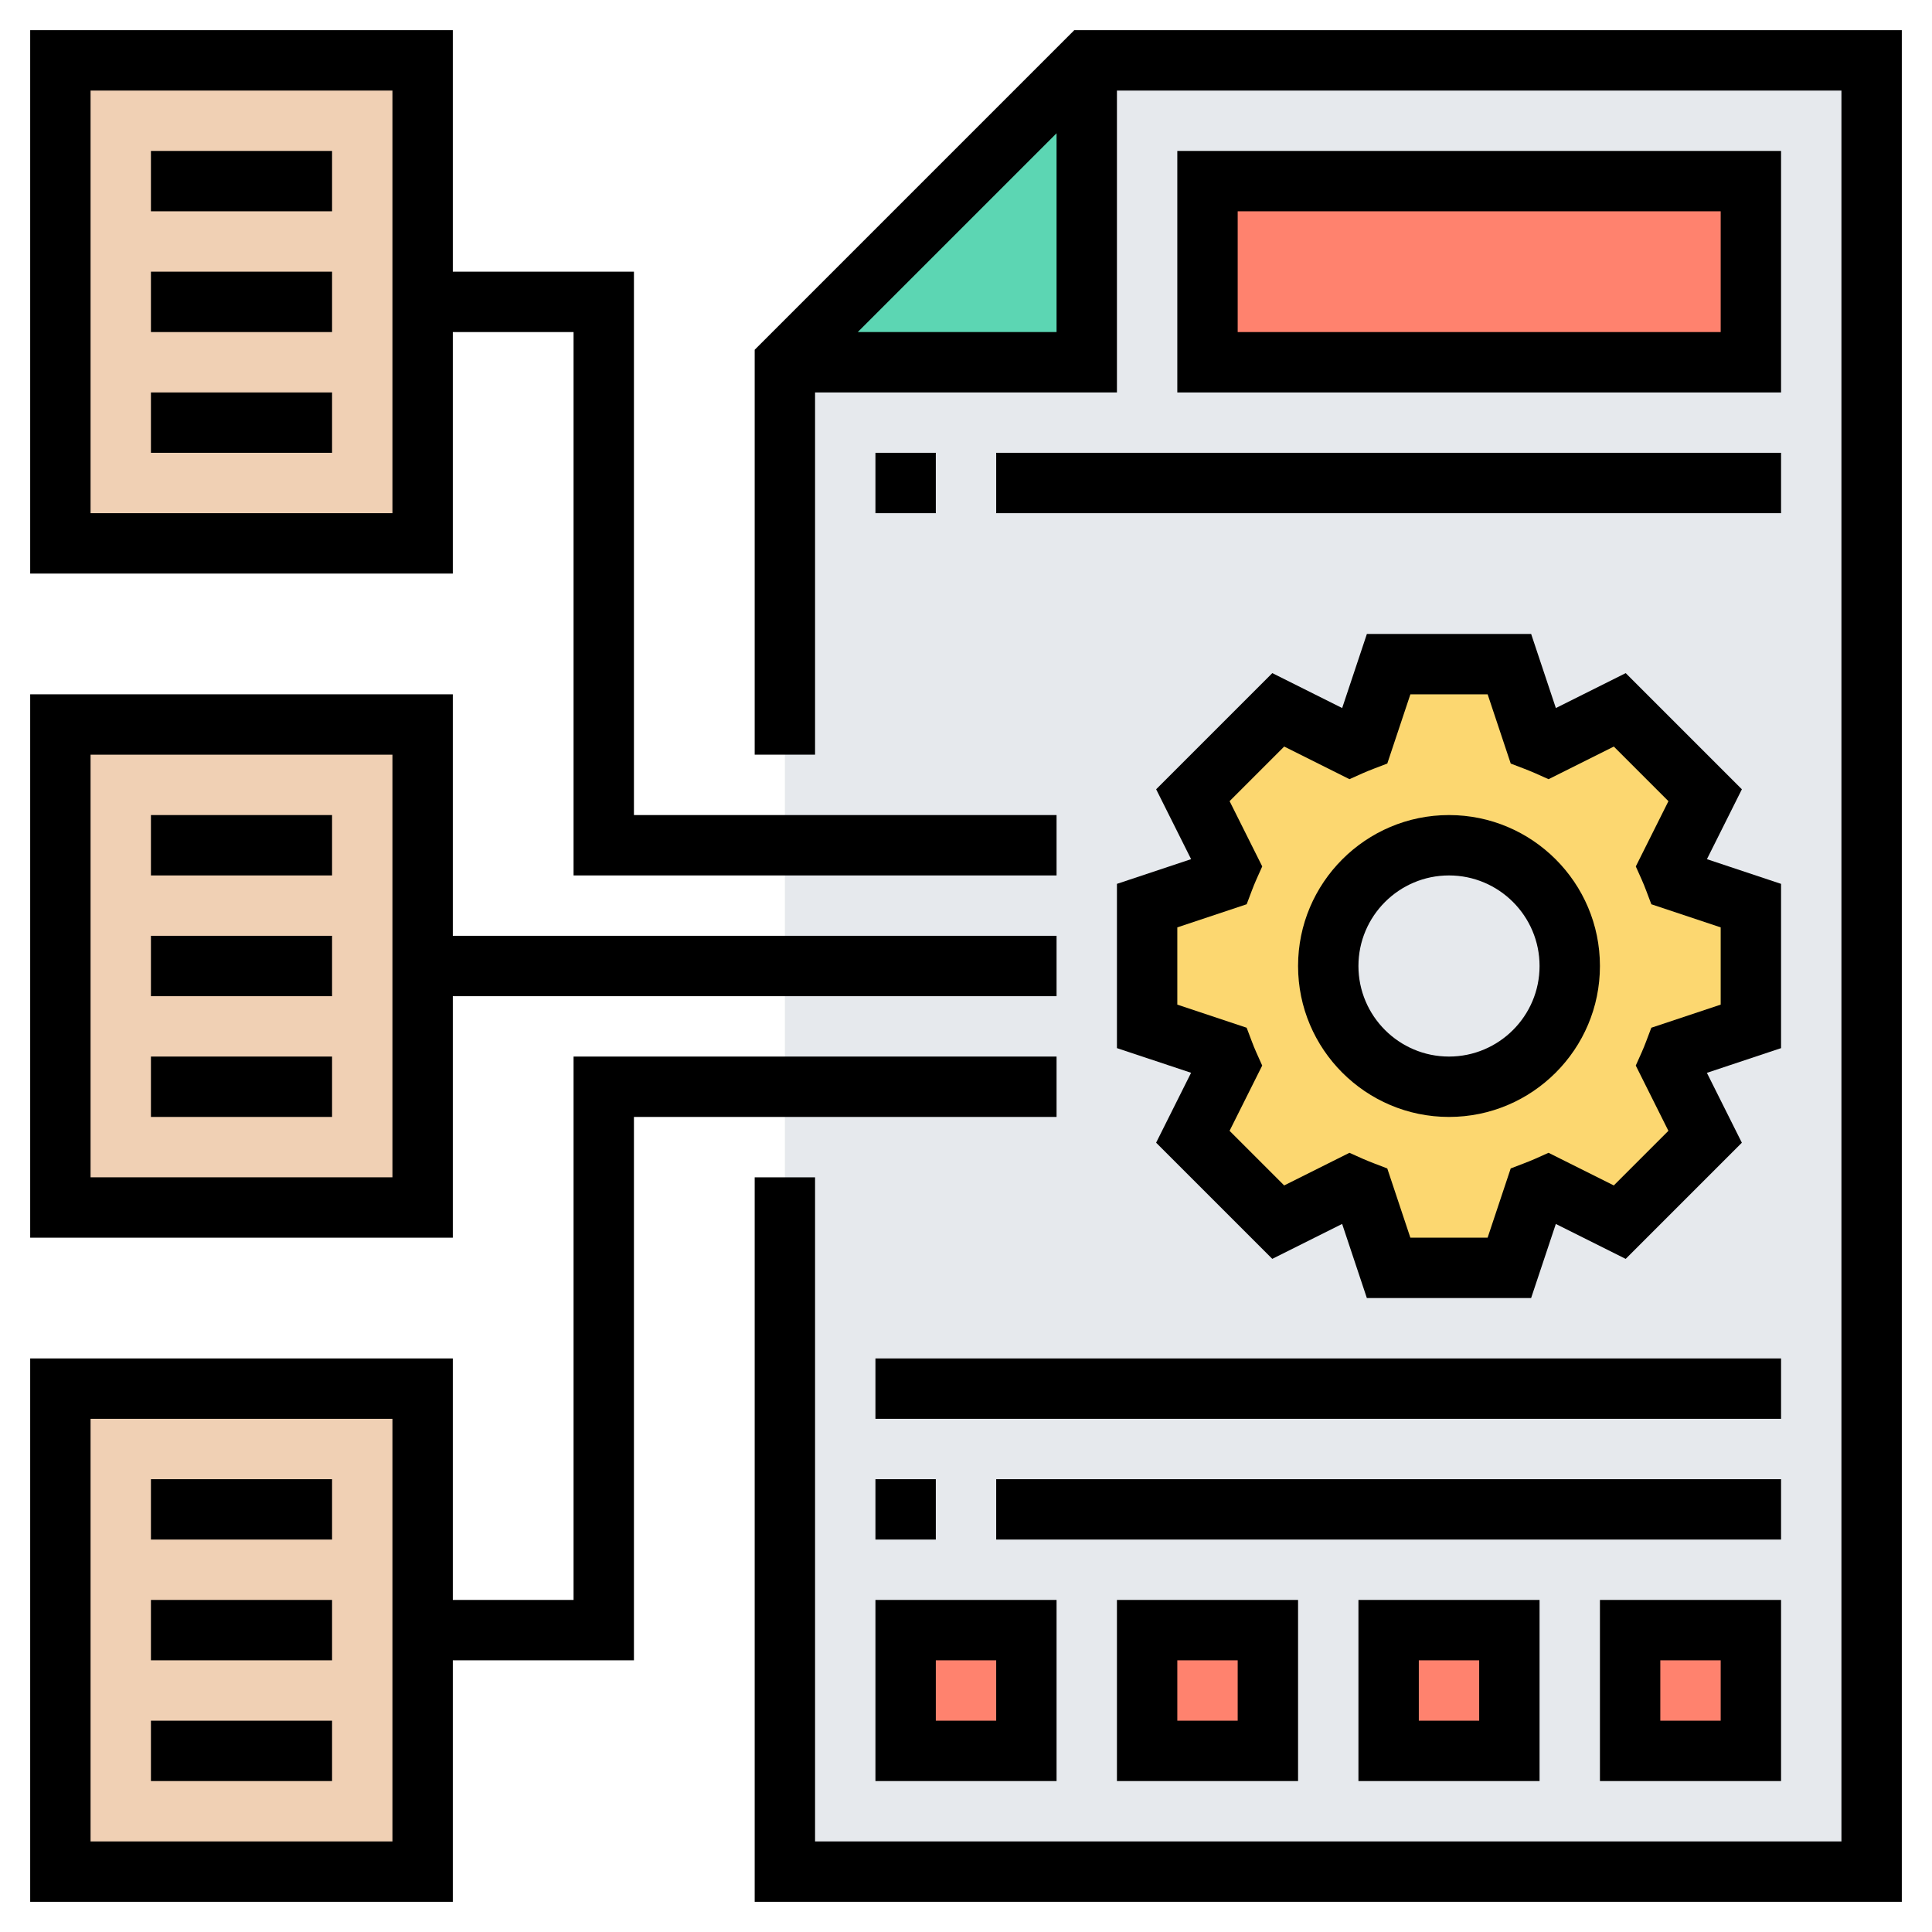 <svg id="Layer_5" enable-background="new 0 0 64 64" height="512" viewBox="0 0 64 64" width="512" xmlns="http://www.w3.org/2000/svg"><g><g><g><path d="m2 24h12v16h-12z" fill="#f0d0b4"/></g><g><path d="m2 46h12v16h-12z" fill="#f0d0b4"/></g><g><path d="m2 2h12v16h-12z" fill="#f0d0b4"/></g><g><path d="m36 2v10h-10v4 34 12h36v-12-34-14z" fill="#e6e9ed"/></g><g><path d="m40 6h18v6h-18z" fill="#ff826e"/></g><g><path d="m36 2v10h-10z" fill="#5cd6b3"/></g><g><path d="m54 54h4v4h-4z" fill="#ff826e"/></g><g><path d="m46 54h4v4h-4z" fill="#ff826e"/></g><g><path d="m38 54h4v4h-4z" fill="#ff826e"/></g><g><path d="m30 54h4v4h-4z" fill="#ff826e"/></g><g><path d="m58 30v4l-2.53.84c-.06.15-.11.29-.18.43l1.2 2.39-2.83 2.83-2.39-1.2c-.14.07-.28.12-.43.18l-.84 2.53h-4l-.84-2.53c-.15-.06-.29-.11-.43-.18l-2.39 1.2-2.83-2.83 1.2-2.39c-.07-.14-.12-.28-.18-.43l-2.53-.84v-4l2.53-.84c.06-.15.11-.29.18-.43l-1.2-2.39 2.83-2.83 2.39 1.2c.14-.07.28-.12.43-.18l.84-2.53h4l.84 2.53c.15.06.29.11.43.18l2.39-1.2 2.83 2.83-1.2 2.39c.07.14.12.28.18.43zm-6 2c0-2.21-1.79-4-4-4s-4 1.79-4 4 1.79 4 4 4 4-1.79 4-4z" fill="#fcd770"/></g></g><g><path d="m15 11h4v18h16v-2h-14v-18h-6v-8h-14v18h14zm-2 6h-10v-14h10z"/><path d="m15 33h20v-2h-20v-8h-14v18h14zm-2 6h-10v-14h10z"/><path d="m59 29.279-2.456-.818 1.158-2.315-3.848-3.848-2.314 1.157-.819-2.455h-5.441l-.819 2.455-2.314-1.157-3.848 3.848 1.158 2.315-2.457.818v5.441l2.456.818-1.158 2.315 3.848 3.848 2.314-1.157.819 2.456h5.441l.819-2.455 2.314 1.157 3.848-3.848-1.158-2.315 2.457-.818zm-2 4-2.298.766-.168.445c-.048.127-.098.252-.153.375l-.194.433 1.081 2.162-1.809 1.809-2.162-1.081-.433.194c-.125.056-.251.105-.379.155l-.441.169-.765 2.294h-2.559l-.765-2.294-.441-.169c-.128-.05-.255-.1-.379-.155l-.433-.194-2.162 1.081-1.809-1.809 1.081-2.162-.194-.433c-.055-.123-.105-.248-.153-.375l-.168-.445-2.297-.766v-2.559l2.298-.766.168-.445c.048-.127.098-.252.153-.375l.194-.433-1.081-2.162 1.809-1.809 2.162 1.081.433-.194c.125-.056.251-.105.379-.155l.441-.169.765-2.293h2.559l.765 2.294.441.169c.128.05.255.1.379.155l.433.194 2.162-1.081 1.809 1.809-1.081 2.162.194.433c.055.123.105.248.153.375l.168.445 2.297.766z"/><path d="m48 27c-2.757 0-5 2.243-5 5s2.243 5 5 5 5-2.243 5-5-2.243-5-5-5zm0 8c-1.654 0-3-1.346-3-3s1.346-3 3-3 3 1.346 3 3-1.346 3-3 3z"/><path d="m35.586 1-10.586 10.586v13.414h2v-12h10v-10h24v58h-34v-22h-2v24h38v-62zm-7.172 10 6.586-6.586v6.586z"/><path d="m59 5h-20v8h20zm-2 6h-16v-4h16z"/><path d="m29 15h2v2h-2z"/><path d="m33 15h26v2h-26z"/><path d="m59 59v-6h-6v6zm-4-4h2v2h-2z"/><path d="m51 59v-6h-6v6zm-4-4h2v2h-2z"/><path d="m43 59v-6h-6v6zm-4-4h2v2h-2z"/><path d="m29 59h6v-6h-6zm2-4h2v2h-2z"/><path d="m29 49h2v2h-2z"/><path d="m33 49h26v2h-26z"/><path d="m29 45h30v2h-30z"/><path d="m5 49h6v2h-6z"/><path d="m5 53h6v2h-6z"/><path d="m5 57h6v2h-6z"/><path d="m5 27h6v2h-6z"/><path d="m5 31h6v2h-6z"/><path d="m5 35h6v2h-6z"/><path d="m5 5h6v2h-6z"/><path d="m5 9h6v2h-6z"/><path d="m5 13h6v2h-6z"/><path d="m35 35h-16v18h-4v-8h-14v18h14v-8h6v-18h14zm-22 26h-10v-14h10z"/></g></g></svg>